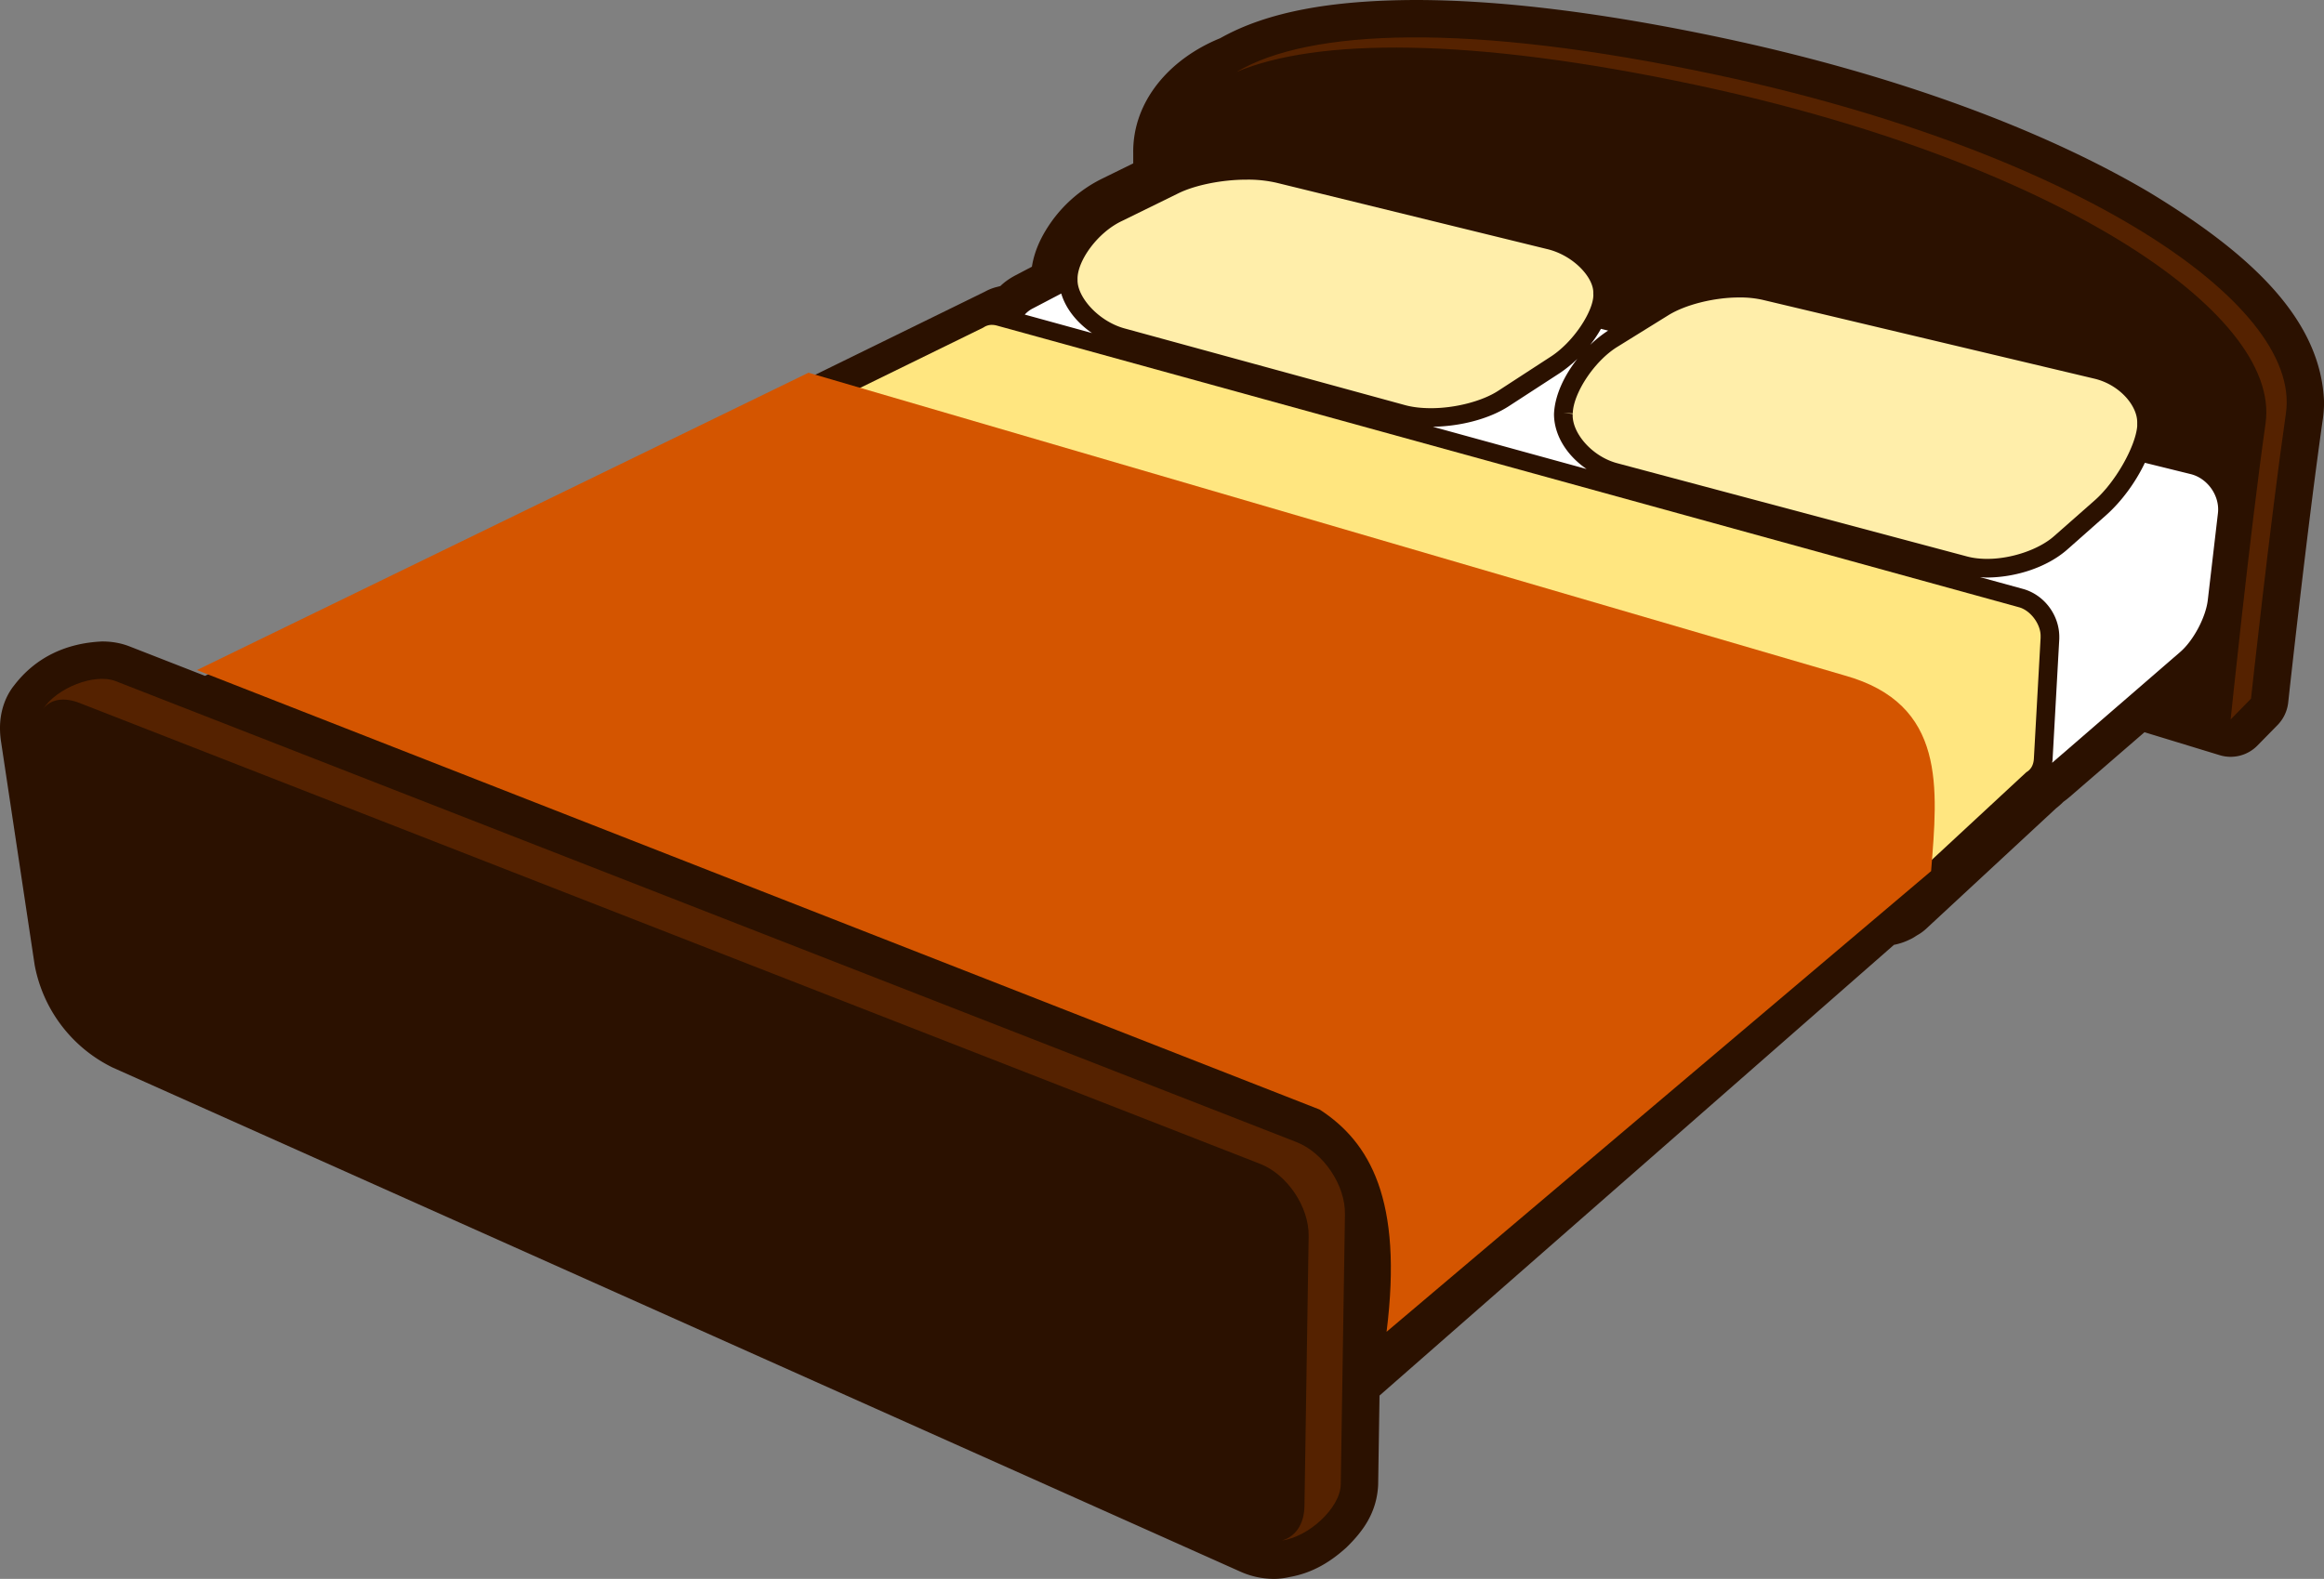<svg xmlns="http://www.w3.org/2000/svg" version="1.0" viewBox="0 0 124.377 84.52"><rect x="0" y="0" width="124.377" height="84.52" fill="#808080" stroke="none"/><path d="M92.289 2.052c9.341 1.994 17.141 4.941 22.731 8.239 5.51 3.338 9.2 6.843 9.36 11.232 0 .284-.02.575-.06.875-.85 5.926-1.86 15.206-1.86 15.22a2.05 2.05 0 01-.56 1.186l-1.09 1.11c-.52.531-1.3.73-2.01.513l-4.03-1.23-4.01 3.467a3.83 3.83 0 01-.32.25c-.08.074-.12.118-.15.143-.05.046-.14.125-.26.22l-6.98 6.473a2.38 2.38 0 01-.44.312c-.06.037-.11.071-.16.102-.11.07-.2.112-.25.133a3.277 3.277 0 01-.84.282c-.02.024-.05.048-.08.072L73.83 74.707l-.073 4.777c-.073 1.535-.854 2.524-1.686 3.343-.835.763-1.808 1.373-3.04 1.591-.257.06-.546.102-.859.102h-.021a4.396 4.396 0 01-1.785-.395L6.025 57.145a7.672 7.672 0 01-4.17-5.487L.058 39.714A4.815 4.815 0 010 38.985c-.004-.78.219-1.599.726-2.257l.001.001c1.194-1.582 2.869-2.306 4.735-2.39.465 0 .956.065 1.46.26l4.05 1.581a2263.263 2263.263 0 0032.552-16.066l9.114-4.465.076-.038a2.84 2.84 0 01.312-.147c.24-.091.335-.102.364-.112l.05-.014c.024-.006.056-.015.095-.023.268-.258.547-.437.832-.587l.859-.45c.151-.955.58-1.769 1.11-2.5a7.297 7.297 0 012.604-2.193l1.709-.838v-.543c-.043-2.761 1.928-5.05 4.653-6.158C67.797.639 71.224.012 75.762 0c4.422 0 9.905.641 16.527 2.052" fill="#2b1100"/><path d="M63.052 10.354l-3.008 1.476c-1.326.625-2.408 2.168-2.375 3.131v.024c-.019.93 1.142 2.242 2.566 2.61l14.961 4.092c.396.109.873.164 1.378.164 1.283.004 2.753-.367 3.628-.944l2.741-1.782c1.269-.796 2.343-2.484 2.331-3.347-.006-.053-.002-.076-.004-.076.041-.832-1.062-2.043-2.493-2.374L68.319 9.784l.119-.484-.119.484a6.764 6.764 0 00-1.587-.167h-.028c-1.288 0-2.74.285-3.652.737zM84.17 22.16s-.002.012-.002.045c-.026.985 1.041 2.248 2.415 2.6l18.687 4.982c.31.084.68.13 1.07.13 1.29.006 2.79-.497 3.61-1.234l2.11-1.858c1.15-.989 2.23-2.928 2.32-4.01v-.165c.03-.931-.96-2.073-2.31-2.384l-17.708-4.208a5.414 5.414 0 00-1.269-.134c-1.333-.004-2.895.379-3.82.96l-2.672 1.657c-1.271.762-2.404 2.516-2.429 3.589l-.501-.025.499.055z" fill="#fea"/><path d="M91.873 4.008C78.53 1.164 70.042 1.556 66.179 3.85c4.257-1.793 12.4-1.899 24.605.702C109.75 8.594 122.1 16.676 121.25 22.66s-1.87 15.854-1.87 15.854l1.09-1.111s1.01-9.303 1.87-15.287c.85-5.984-11.5-14.067-30.467-18.108zM69.384 61.137L6.195 36.464c-1.137-.444-3.163.367-3.881 1.48.379-.498 1.075-.652 1.938-.314L67.44 62.303c1.453.567 2.621 2.307 2.597 3.865l-.224 14.454c-.015.984-.494 1.645-1.202 1.841 1.405-.18 3.125-1.732 3.145-3.007l.224-14.454c.025-1.559-1.144-3.298-2.596-3.865z" fill="#520"/><path d="M117.24 25.379l-2.45-.605c-.49 1.034-1.24 2.061-2.07 2.801l-2.1 1.858c-1.09.948-2.75 1.475-4.28 1.483-.12 0-.25-.014-.37-.021l2.33.64c1.11.324 1.9 1.384 1.91 2.536v.124l-.36 6.473c0 .057-.02.108-.02.164l6.85-5.929c.71-.611 1.38-1.873 1.48-2.802l.54-4.626c.11-.929-.55-1.872-1.46-2.096zM86.066 17.698l-.386-.095a6.533 6.533 0 01-.578.86c.302-.286.624-.548.964-.765zM56.796 15.714l-1.5.786a1.472 1.472 0 00-.452.34l3.598.989c-.794-.547-1.4-1.29-1.646-2.115zM83.168 22.206c0-.033 0-.084.006-.152.069-.945.549-1.966 1.247-2.847a7.044 7.044 0 01-.932.757l-2.743 1.782c-1.089.703-2.626 1.077-4.062 1.099l8.229 2.263c-1.022-.699-1.725-1.759-1.745-2.902z" fill="#fff"/><path d="M53.082 17.391a.784.784 0 00-.451.142l-7.825 3.831 56.284 16.749c1.09.342 1.85 1.4 1.87 2.535v.158l-.42 6.009 5.91-5.481.04-.024c.19-.126.34-.342.36-.696l.36-6.461v-.08c.02-.657-.55-1.417-1.18-1.572L53.364 17.432a1.066 1.066 0 00-.282-.041z" fill="#ffe680"/><path d="M43.269 19.953l55.447 16.204c5.474 1.528 4.984 6.036 4.634 10.475L74.207 71.293c.89-7.09-.903-10.155-3.579-11.896L10.537 35.871l32.732-15.918z" fill="#d45500"/></svg>